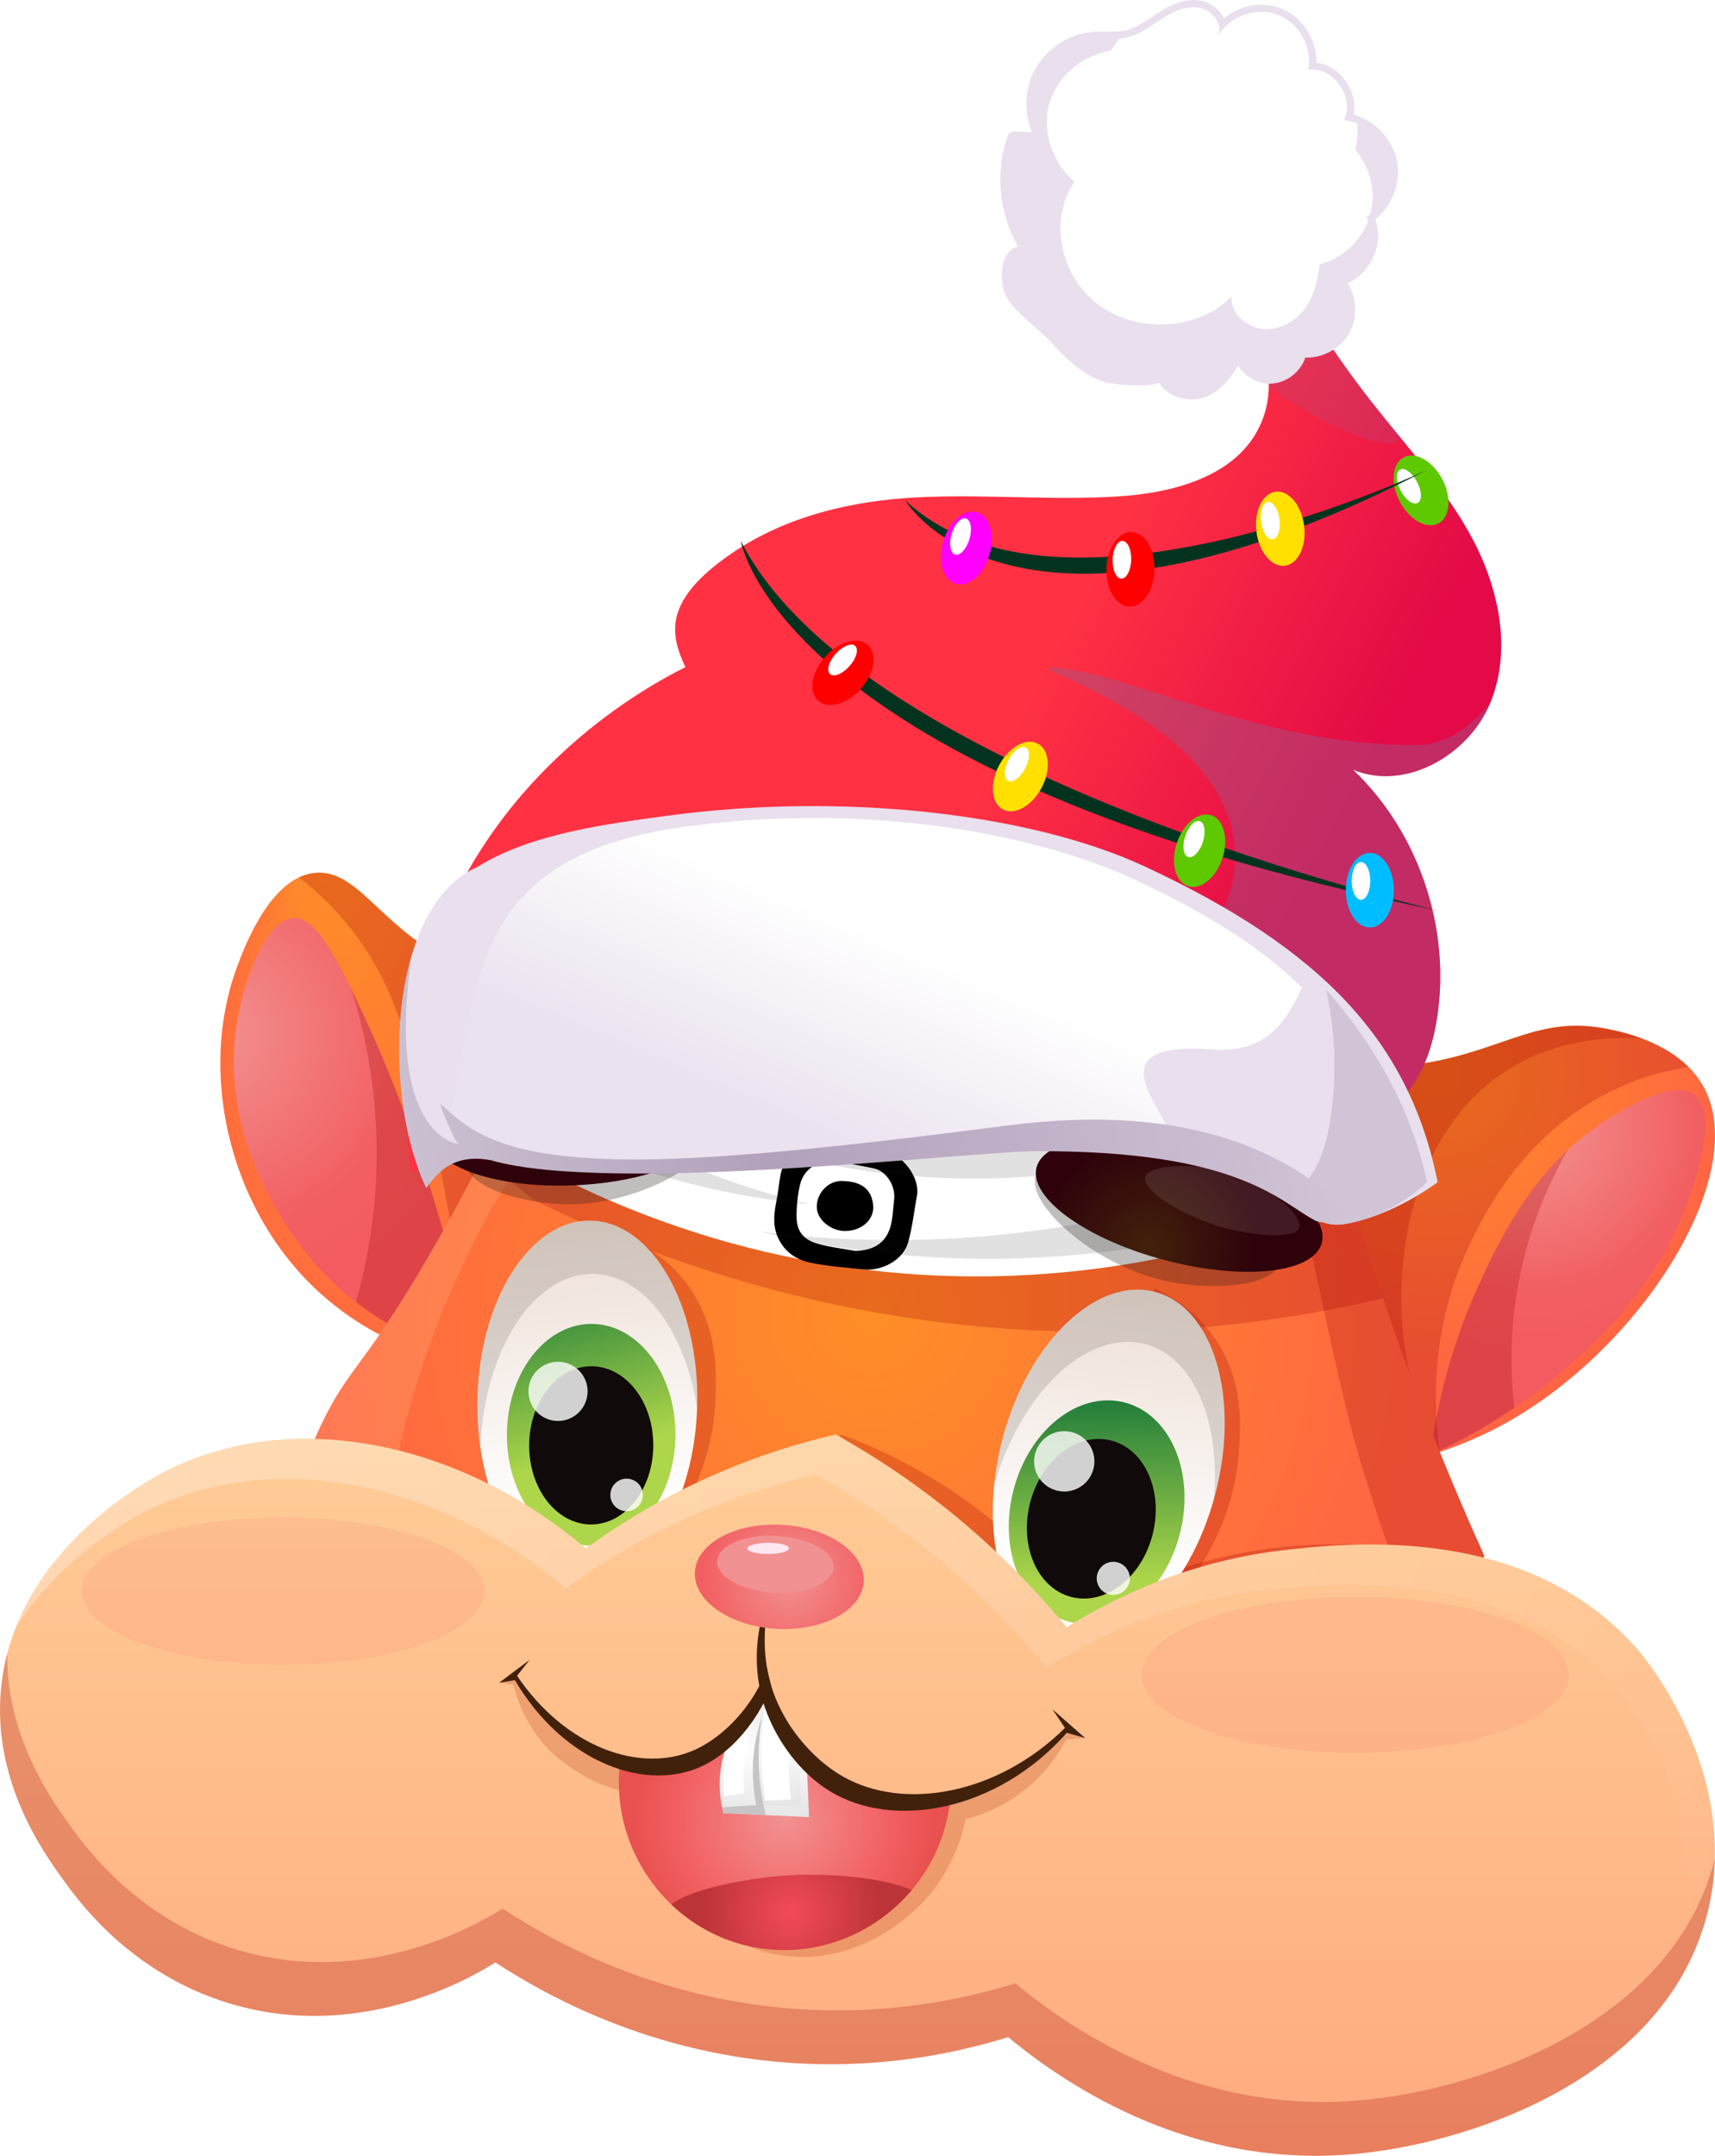 <?xml version="1.0" encoding="UTF-8"?>
<svg xmlns="http://www.w3.org/2000/svg" xmlns:xlink="http://www.w3.org/1999/xlink" viewBox="0 0 296.29 372.22">
  <defs>
    <style>
      .cls-1 {
        fill: #00bdff;
      }

      .cls-2 {
        opacity: .29;
      }

      .cls-2, .cls-3 {
        fill: #261e1e;
      }

      .cls-4 {
        fill: url(#_Безымянный_градиент_123-2);
      }

      .cls-5, .cls-6 {
        fill: #fff;
      }

      .cls-7 {
        fill: #a50000;
        opacity: .25;
      }

      .cls-8 {
        fill: #fcfcfc;
        opacity: .82;
      }

      .cls-9 {
        fill: url(#_Безымянный_градиент_123);
      }

      .cls-10 {
        fill: url(#_Безымянный_градиент_148-2);
      }

      .cls-11 {
        fill: #e9dfed;
      }

      .cls-12 {
        isolation: isolate;
      }

      .cls-13 {
        fill: url(#_Безымянный_градиент_6);
      }

      .cls-6 {
        opacity: .1;
      }

      .cls-14 {
        fill: url(#_Безымянный_градиент_81);
      }

      .cls-15 {
        fill: #ffe000;
      }

      .cls-16 {
        fill: #f29191;
      }

      .cls-17, .cls-18 {
        fill: #925e90;
      }

      .cls-17, .cls-18, .cls-19 {
        mix-blend-mode: multiply;
      }

      .cls-17, .cls-20 {
        opacity: .21;
      }

      .cls-18 {
        opacity: .4;
      }

      .cls-21 {
        fill: url(#_Безымянный_градиент_23-2);
      }

      .cls-22 {
        fill: #d0c4d6;
      }

      .cls-23 {
        fill: url(#_Безымянный_градиент_81-2);
      }

      .cls-24 {
        fill: #03331f;
      }

      .cls-3, .cls-25 {
        opacity: .13;
      }

      .cls-26 {
        fill: url(#_Безымянный_градиент_23);
      }

      .cls-19 {
        fill: url(#_ЃезымЯнный_градиент_4);
      }

      .cls-27 {
        fill: url(#_Безымянный_градиент_6-2);
      }

      .cls-28 {
        fill: url(#_Безымянный_градиент_75);
      }

      .cls-29 {
        fill: url(#_Безымянный_градиент_135);
      }

      .cls-30 {
        fill: #110a0a;
      }

      .cls-31 {
        fill: url(#_Безымянный_градиент_157);
      }

      .cls-32 {
        fill: url(#_Безымянный_градиент_52);
        opacity: .3;
      }

      .cls-33 {
        fill: url(#_Безымянный_градиент_123-3);
      }

      .cls-34 {
        fill: url(#_ЃезымЯнный_градиент_167);
      }

      .cls-35 {
        fill: url(#_ЃезымЯнный_градиент_229);
        mix-blend-mode: soft-light;
      }

      .cls-36 {
        fill: url(#_зелен-2);
      }

      .cls-37 {
        fill: #c6c4c4;
      }

      .cls-38 {
        fill: url(#_зелен);
      }

      .cls-39 {
        fill: url(#_Безымянный_градиент_81-3);
      }

      .cls-40 {
        fill: #f0f;
      }

      .cls-41 {
        fill: url(#_Безымянный_градиент_21);
      }

      .cls-42 {
        filter: url(#luminosity-noclip);
      }

      .cls-43 {
        mask: url(#mask-1);
      }

      .cls-44 {
        mask: url(#mask);
      }

      .cls-45 {
        fill: url(#_Безымянный_градиент_249);
      }

      .cls-46 {
        fill: url(#_Безымянный_градиент_75-2);
      }

      .cls-47 {
        fill: #ffe6f1;
      }

      .cls-48 {
        fill: #5ec900;
      }

      .cls-25 {
        fill: #160c00;
      }

      .cls-49 {
        fill: url(#_Безымянный_градиент_148);
      }

      .cls-50 {
        fill: url(#_ЃезымЯнный_градиент_179);
      }

      .cls-51 {
        fill: #ffcd97;
        opacity: .2;
      }

      .cls-52 {
        fill: url(#_ЃезымЯнный_градиент_136);
      }

      .cls-20 {
        fill: #a82700;
      }

      .cls-53 {
        fill: red;
      }

      .cls-54 {
        fill: #f25f62;
        opacity: .11;
      }
    </style>
    <radialGradient id="_Безымянный_градиент_123" data-name="Безымянный градиент 123" cx="72.36" cy="192.02" fx="54.86" fy="158.32" r="37.98" gradientTransform="translate(0 -85.89) scale(1 1.45)" gradientUnits="userSpaceOnUse">
      <stop offset="0" stop-color="#ff8e27"/>
      <stop offset="1" stop-color="#ff6543"/>
    </radialGradient>
    <radialGradient id="_Безымянный_градиент_123-2" data-name="Безымянный градиент 123" cx="248.33" cy="185.31" fx="248.33" fy="185.31" r="51.24" gradientTransform="matrix(1,0,0,1,0,0)" xlink:href="#_Безымянный_градиент_123"/>
    <radialGradient id="_Безымянный_градиент_148" data-name="Безымянный градиент 148" cx="264.87" cy="194.99" fx="264.87" fy="194.99" r="39.11" gradientUnits="userSpaceOnUse">
      <stop offset="0" stop-color="#f29191"/>
      <stop offset=".72" stop-color="#f25f62"/>
      <stop offset="1" stop-color="#f25b5f"/>
    </radialGradient>
    <radialGradient id="_Безымянный_градиент_148-2" data-name="Безымянный градиент 148" cx="35.94" cy="178.51" fx="35.94" fy="178.51" r="48.14" xlink:href="#_Безымянный_градиент_148"/>
    <radialGradient id="_Безымянный_градиент_123-3" data-name="Безымянный градиент 123" cx="150.66" cy="226.58" fx="150.66" fy="226.58" r="96.36" gradientTransform="matrix(1,0,0,1,0,0)" xlink:href="#_Безымянный_градиент_123"/>
    <linearGradient id="_Безымянный_градиент_6" data-name="Безымянный градиент 6" x1="-7754.8" y1="272.01" x2="-7761.76" y2="218.14" gradientTransform="translate(-1549.86 -7310.22) rotate(-104.84) scale(1 -1)" gradientUnits="userSpaceOnUse">
      <stop offset="0" stop-color="#fff"/>
      <stop offset="1" stop-color="#ebdbd1"/>
    </linearGradient>
    <linearGradient id="_зелен" data-name="зелен" x1="-7685.04" y1="-651.46" x2="-7674.64" y2="-688.64" gradientTransform="translate(-488.8 -7528.61) rotate(-90) scale(1.01 -1.01)" gradientUnits="userSpaceOnUse">
      <stop offset="0" stop-color="#add64a"/>
      <stop offset="1" stop-color="#006837"/>
    </linearGradient>
    <linearGradient id="_Безымянный_градиент_6-2" data-name="Безымянный градиент 6" x1="-7308.15" y1="2272.56" x2="-7315.11" y2="2218.69" gradientTransform="translate(408.3 -7401.91) rotate(-104.84) scale(1 -1)" xlink:href="#_Безымянный_градиент_6"/>
    <linearGradient id="_зелен-2" data-name="зелен" x1="-7738.31" y1="1366.12" x2="-7728.12" y2="1329.69" gradientTransform="translate(1470.57 -7596.02) rotate(-90) scale(1.01 -1.01)" xlink:href="#_зелен"/>
    <linearGradient id="_Безымянный_градиент_249" data-name="Безымянный градиент 249" x1="148.14" y1="372.22" x2="148.14" y2="247.72" gradientUnits="userSpaceOnUse">
      <stop offset="0" stop-color="#ffaa7e"/>
      <stop offset="1" stop-color="#ffcd97"/>
    </linearGradient>
    <linearGradient id="_Безымянный_градиент_52" data-name="Безымянный градиент 52" x1="24.21" y1="225.68" x2="296.11" y2="351.64" gradientUnits="userSpaceOnUse">
      <stop offset="0" stop-color="#fff"/>
      <stop offset="1" stop-color="#fff" stop-opacity="0"/>
    </linearGradient>
    <radialGradient id="_Безымянный_градиент_157" data-name="Безымянный градиент 157" cx="135.53" cy="314.13" fx="135.53" fy="314.13" r="25.77" gradientUnits="userSpaceOnUse">
      <stop offset="0" stop-color="#f29191"/>
      <stop offset=".72" stop-color="#f25f62"/>
      <stop offset="1" stop-color="#e8514f"/>
    </radialGradient>
    <radialGradient id="_Безымянный_градиент_81" data-name="Безымянный градиент 81" cx="136.24" cy="199.37" fx="136.24" fy="199.37" r="9.81" gradientTransform="translate(247.96 538.94) rotate(-175.84) scale(1 1.14)" gradientUnits="userSpaceOnUse">
      <stop offset="0" stop-color="#fff"/>
      <stop offset="1" stop-color="#e6e6e6"/>
    </radialGradient>
    <radialGradient id="_Безымянный_градиент_81-2" data-name="Безымянный градиент 81" cx="143.29" cy="198.57" fx="143.29" fy="198.57" r="10.77" gradientTransform="translate(262.14 537.93) rotate(-175.84) scale(1 1.14)" xlink:href="#_Безымянный_градиент_81"/>
    <radialGradient id="_Безымянный_градиент_81-3" data-name="Безымянный градиент 81" cx="134.75" cy="302.17" fx="134.75" fy="302.17" r="9.53" gradientTransform="translate(252.83 651.28) rotate(-177.24) scale(1 1.14)" xlink:href="#_Безымянный_градиент_81"/>
    <radialGradient id="_Безымянный_градиент_75" data-name="Безымянный градиент 75" cx="159.11" cy="294.98" fx="159.11" fy="294.98" r="23.64" gradientUnits="userSpaceOnUse">
      <stop offset="0" stop-color="#42210b"/>
      <stop offset="1" stop-color="#42210b"/>
    </radialGradient>
    <radialGradient id="_Безымянный_градиент_75-2" data-name="Безымянный градиент 75" cx="109.73" cy="296.56" fx="109.73" fy="296.56" r="18.06" xlink:href="#_Безымянный_градиент_75"/>
    <radialGradient id="_Безымянный_градиент_135" data-name="Безымянный градиент 135" cx="136.74" cy="330.2" fx="136.74" fy="330.2" r="15.4" gradientUnits="userSpaceOnUse">
      <stop offset=".01" stop-color="#f24a58"/>
      <stop offset="1" stop-color="#bd3438"/>
    </radialGradient>
    <radialGradient id="_Безымянный_градиент_23" data-name="Безымянный градиент 23" cx="227.34" cy="-2705.14" fx="227.34" fy="-2705.14" r="22.37" gradientTransform="translate(-1965.13 -680.2) rotate(107.47) scale(.86)" gradientUnits="userSpaceOnUse">
      <stop offset="0" stop-color="#42210b"/>
      <stop offset="1" stop-color="#2e010b"/>
    </radialGradient>
    <radialGradient id="_Безымянный_градиент_23-2" data-name="Безымянный градиент 23" cx="-488.33" cy="3130.3" fx="-488.33" fy="3130.3" r="21.12" gradientTransform="translate(-906.69 -2353.83) rotate(-30.39) scale(.86)" xlink:href="#_Безымянный_градиент_23"/>
    <radialGradient id="_Безымянный_градиент_21" data-name="Безымянный градиент 21" cx="720.23" cy="54.95" fx="720.23" fy="54.95" r="17.03" gradientTransform="translate(182.87 -359.81) rotate(90) scale(.88)" gradientUnits="userSpaceOnUse">
      <stop offset="0" stop-color="#f29191"/>
      <stop offset="1" stop-color="#f25f62"/>
    </radialGradient>
    <linearGradient id="_ЃезымЯнный_градиент_167" data-name="ЃезымЯнный градиент 167" x1="-308.18" y1="-416.61" x2="-213.36" y2="-400.12" gradientTransform="translate(295.84 610.04) rotate(18.48)" gradientUnits="userSpaceOnUse">
      <stop offset=".4" stop-color="#ff3143"/>
      <stop offset="1" stop-color="#e30a47"/>
    </linearGradient>
    <filter id="luminosity-noclip" x="91.78" y="115.43" width="118.44" height="61.96" color-interpolation-filters="sRGB" filterUnits="userSpaceOnUse">
      <feFlood flood-color="#fff" result="bg"/>
      <feBlend in="SourceGraphic" in2="bg"/>
    </filter>
    <filter id="luminosity-noclip-2" x="91.78" y="-8338.18" width="118.44" height="32766" color-interpolation-filters="sRGB" filterUnits="userSpaceOnUse">
      <feFlood flood-color="#fff" result="bg"/>
      <feBlend in="SourceGraphic" in2="bg"/>
    </filter>
    <mask id="mask-1" x="91.78" y="-8338.18" width="118.44" height="32766" maskUnits="userSpaceOnUse"/>
    <linearGradient id="_ЃезымЯнный_градиент_4" data-name="ЃезымЯнный градиент 4" x1="-332.58" y1="-385.32" x2="-224.58" y2="-385.32" gradientTransform="translate(295.84 610.04) rotate(18.48)" gradientUnits="userSpaceOnUse">
      <stop offset="0" stop-color="#fff"/>
      <stop offset=".12" stop-color="#f9f9f9"/>
      <stop offset=".27" stop-color="#e9e9e9"/>
      <stop offset=".45" stop-color="#cecece"/>
      <stop offset=".64" stop-color="#a9a9a9"/>
      <stop offset=".83" stop-color="#797979"/>
      <stop offset="1" stop-color="#4d4d4d"/>
    </linearGradient>
    <mask id="mask" x="91.78" y="115.43" width="118.44" height="61.96" maskUnits="userSpaceOnUse">
      <g class="cls-42">
        <g class="cls-43">
          <path class="cls-19" d="m136.91,115.46c36.27-1.22,74.11,38.15,73.3,42.1-.95,4.64-13.17,19.33-17.61,19.54-34.76,1.66-66.06-4.25-100.82-2.59,0,0,10.34-57.87,45.13-59.05Z"/>
        </g>
      </g>
    </mask>
    <linearGradient id="_ЃезымЯнный_градиент_229" data-name="ЃезымЯнный градиент 229" x1="-332.58" y1="-385.32" x2="-224.58" y2="-385.32" gradientTransform="translate(295.84 610.04) rotate(18.48)" gradientUnits="userSpaceOnUse">
      <stop offset="0" stop-color="#ffdeaa"/>
      <stop offset="1" stop-color="#ffdeaa"/>
    </linearGradient>
    <linearGradient id="_ЃезымЯнный_градиент_179" data-name="ЃезымЯнный градиент 179" x1="-3775.29" y1="574.99" x2="-3748.71" y2="612.9" gradientTransform="translate(-3655.69 389.16) rotate(167.95) scale(1 -1)" gradientUnits="userSpaceOnUse">
      <stop offset="0" stop-color="#fff"/>
      <stop offset=".78" stop-color="#ebe2ef"/>
    </linearGradient>
    <linearGradient id="_ЃезымЯнный_градиент_136" data-name="ЃезымЯнный градиент 136" x1="-3841.27" y1="598.08" x2="-3684.43" y2="598.08" gradientTransform="translate(-3655.69 389.16) rotate(167.95) scale(1 -1)" gradientUnits="userSpaceOnUse">
      <stop offset="0" stop-color="#d0c4d6"/>
      <stop offset=".62" stop-color="#b2a1bb"/>
      <stop offset="1" stop-color="#cbc0d1"/>
    </linearGradient>
  </defs>
  <g class="cls-12">
    <g id="Layer_2" data-name="Layer 2">
      <g id="_новый_год" data-name="новый год">
        <path class="cls-9" d="m106.65,168.51c-9.18,17.23-18.36,34.45-27.54,51.68-2.34,4.39-4.68,8.78-7.02,13.17-4.73-1.76-11.55-5-17.91-11.13-14.92-14.39-19.78-37.41-13.31-55.05,1.11-3.02,4.7-12.81,10.78-15.69.83-.4,1.72-.67,2.65-.77,7.35-.79,11.16,8.88,22.63,14.76,10.49,5.39,21.71,4.6,29.72,3.02Z"/>
        <path class="cls-4" d="m261.18,245.13c-4.36,2.52-8.61,4.31-12.44,5.57-.55.18-1.1.36-1.64.52-4.1,1.25-7.66,1.91-10.27,2.29-3.43-14.33-6.86-28.66-10.29-42.99-2.25-9.4-4.5-18.81-6.75-28.21-.02-.09-.04-.18-.06-.27.03,0,.05.01.07.02,6.54,1.74,14.41,2.86,23.16,1.92,15.7-1.67,21.73-8.62,33.91-6.48,2.05.36,9.83,1.73,14.84,6.71.9.89,1.71,1.9,2.38,3.04,8.7,14.73-9.68,44.44-32.91,57.87Z"/>
        <path class="cls-49" d="m292.52,204.81c-5.3,17.33-17.95,28.1-23.59,32.79-2.97,2.47-6.93,5.45-11.91,8.44-2.94,1.76-6.24,3.53-9.92,5.2,1.79-13.49,5.73-23.73,8.76-30.21,2.94-6.28,7.19-15.14,14.96-22.42,2.28-2.13,4.85-4.13,7.79-5.89,2.8-1.68,10.7-6.42,14.28-3.63,3.59,2.8.87,11.68-.37,15.73Z"/>
        <path class="cls-7" d="m270.82,198.61c-3.31,5.76-7.65,15.09-9.15,27.25-.82,6.67-.59,12.54-.04,17.22-2.76,1.87-5.85,3.77-9.3,5.58-1.79.94-3.54,1.8-5.23,2.56,1.79-13.49,5.73-23.73,8.76-30.21,2.94-6.28,7.19-15.14,14.96-22.42Z"/>
        <path class="cls-7" d="m106.65,168.51c-6.93,13.01-13.87,26.02-20.8,39.03-2.25,4.22-4.5,8.43-6.74,12.65-.19-1.58-.4-3.12-.61-4.62-.02-.09-.03-.19-.04-.28-1.22-8.47-2.8-15.64-4.23-21.28-4.02-15.75-6.97-26.78-16.29-36.78-2.12-2.28-4.27-4.17-6.28-5.73.83-.4,1.72-.67,2.65-.77,7.21-.77,11.02,8.53,22.01,14.43.2.11.41.22.62.33,10.49,5.39,21.71,4.6,29.72,3.02Z"/>
        <path class="cls-7" d="m291.71,184.23c-3.16.49-6.68,1.35-10.36,2.84-17.18,6.94-24.62,22.05-27.1,27.1-7.07,14.35-6.7,28.21-5.51,36.55.37,2.6.82,4.67,1.15,6.04-.93-1.84-1.86-3.68-2.79-5.52-2.37-4.7-4.74-9.39-7.12-14.09-1.91-3.79-3.83-7.59-5.75-11.38-2.56-5.08-5.13-10.15-7.69-15.22-2.43-4.81-4.87-9.63-7.3-14.44.12-2.99.24-5.98.36-8.97.06-1.6.12-3.2.19-4.8,0-.08,0-.17,0-.25,6.54,1.74,14.41,2.86,23.16,1.92,15.7-1.67,21.73-8.62,33.91-6.48,1.08.19,3.73.65,6.73,1.78,2.72,1.01,5.73,2.56,8.12,4.93Z"/>
        <path class="cls-7" d="m283.59,179.3c-11.91-.67-19.44,3.17-22.73,5.19-17.77,10.91-21.24,35.95-17.3,52.87,1.36,5.86,3.54,10.42,5.18,13.36-4.81-7.12-9.81-15.43-14.51-24.95-7-14.16-11.57-27.38-14.63-38.64.06-1.6.12-3.2.19-4.8,0-.08,0-.17,0-.25,6.54,1.74,14.41,2.86,23.16,1.92,15.7-1.67,21.73-8.62,33.91-6.48,1.08.19,3.73.65,6.73,1.78Z"/>
        <path class="cls-7" d="m106.65,168.51c-6.93,13.01-13.87,26.02-20.8,39.03-2.47,2.89-4.93,5.56-7.35,8.02-.12.12-.25.25-.37.37.09-.18.2-.4.32-.65,2.32-4.8,9.91-22.41,2.46-41.33-1.32-3.35-2.93-6.27-4.61-8.8.2.11.41.22.62.33,10.49,5.39,21.71,4.6,29.72,3.02Z"/>
        <path class="cls-10" d="m76.97,214c-2.58,5.27-5.16,10.54-7.74,15.8-2.1-1.11-4.81-2.72-7.74-4.98-1.67-1.29-3.42-2.79-5.17-4.53-1.2-1.2-18.9-19.45-15.49-42.91,1.11-7.62,4.87-18.62,9.84-18.87,3.2-.16,6.03,4.14,9.98,12.19.17.34.34.68.5,1.03,4.65,9.61,10.65,23.7,15.81,42.27Z"/>
        <path class="cls-7" d="m76.97,214c-2.58,5.27-5.16,10.54-7.74,15.8-2.1-1.11-4.81-2.72-7.74-4.98,1.95-6.85,3.71-16,3.58-26.79-.13-10.85-2.12-20.12-4.41-27.33.17.34.34.68.5,1.03,4.65,9.61,10.65,23.7,15.81,42.27Z"/>
        <path class="cls-5" d="m255.14,266.75c-3.84-9.1-9.89-23.84-16.7-42.34-12.61-34.28-14.44-45.16-24.92-57.59-6.8-8.06-19.35-19.28-43.07-26.13,6.94,5.97,13.87,11.94,20.81,17.91-8.95-4.52-17.91-9.03-26.86-13.55,9.39,10.14,13.58,15.78,12.58,16.94-1.06,1.22-7.91-2.57-20.57-11.37v8.71c-3.21-3.83-9.74-10.49-20.08-14.28-19.37-7.08-37.62,1.25-37.5,2.18.1.77,13.09-3.28,20.81,3.63,4.04,3.61,5.2,8.94,5.57,12.82-4.71.19-11.57,1.1-18.55,4.84-14.26,7.63-16.26,20.24-32.14,47.67-12.44,21.48-14.55,19.54-20.2,32.42-8.08,18.42-9.49,35.63-9.44,47.18,57.99,5.57,115.98,11.13,173.97,16.7,12.1-15.24,24.2-30.49,36.29-45.73Z"/>
        <path class="cls-33" d="m256.45,268.71c-3.82,4.09-7.61,8.25-11.36,12.47-8.52,9.57-16.86,19.48-25,29.72-.42.52-.83,1.05-1.25,1.57-57.99-5.56-115.98-11.13-173.97-16.69-.04-10.42,1.1-25.43,7.24-41.78.67-1.79,1.4-3.59,2.2-5.41,5.65-12.88,7.76-10.94,20.2-32.42,3.51-6.05,6.33-11.37,8.76-16.09,1.05-2.03,2.03-3.96,2.96-5.77,2.14-4.19,4-7.81,5.88-10.97,1.38-2.34,2.77-4.43,4.28-6.3,2.79-3.48,5.97-6.23,10.27-8.54,6.98-3.73,13.84-4.65,18.55-4.83-.37-3.89-1.53-9.21-5.57-12.83-7.72-6.91-20.71-2.85-20.81-3.63-.1-.8,13.61-7.17,29.89-4.23,2.49.45,5.05,1.11,7.62,2.06,5.13,1.88,9.31,4.46,12.62,7.05,3.37,2.65,5.84,5.3,7.46,7.23v-8.71c.48.33.95.66,1.41.98,9.18,6.33,15.09,9.83,17.72,10.5.74.19,1.22.15,1.44-.1.54-.62-.44-2.56-2.94-5.82-2.12-2.76-5.33-6.47-9.64-11.12.21.11.43.22.64.32,8.74,4.41,17.48,8.82,26.22,13.23-6.79-5.84-13.57-11.67-20.35-17.51-.15-.13-.31-.26-.46-.39,11.74,3.39,20.75,7.85,27.67,12.47,2.03,1.35,8.74,6.16,15.4,13.66,9.79,11.04,14.08,22.01,18.69,36.32,2.01,6.27,4.1,13.19,6.72,21.03.03.07.05.15.08.23,3.52,10.52,9.1,25.87,17.45,44.31Z"/>
        <path class="cls-7" d="m256.45,268.71c-3.82,4.09-7.61,8.25-11.36,12.47-2.62-6.6-6.19-16.22-9.79-27.98-5.46-17.84-10.37-48.73-15.24-62.91-4.83-14.06-16.78-32.55-49.17-49.48h0l-.43-.13c11.74,3.39,20.75,7.85,27.67,12.47,2.03,1.35,8.74,6.16,15.4,13.66,14.12,15.92,16.81,31.7,25.49,57.58,3.52,10.52,9.1,25.87,17.45,44.31Z"/>
        <path class="cls-7" d="m145.38,247.72c6.39,2.34,15.22,6.39,24.34,13.46,7.82,6.06,13.36,12.42,17.1,17.42,5.91-3.49,15.55-8.23,28.31-10.57,12.69-2.32,23.34-1.32,30.08-.16-13.03,1.37-28.36,4.36-44.76,10.48-4.96,1.85-9.61,3.84-13.95,5.89-6.08-8.44-15.99-19.59-31.05-28.15-4.37-2.48-8.61-4.43-12.58-5.97.84-.81,1.68-1.61,2.51-2.42Z"/>
        <path class="cls-7" d="m199.38,222.46c2.63,1.2,7.03,3.68,10.4,8.47,5.22,7.4,4.59,15.5,4.23,20.08-1.43,18.38-15.37,30.59-19.36,33.87,1.59-18.55,3.19-37.1,4.78-55.65-.02-2.25-.04-4.51-.06-6.76Z"/>
        <path class="cls-7" d="m107.58,213.36c2.69,1.07,7.21,3.33,10.82,7.94,5.58,7.13,5.36,15.25,5.24,19.85-.5,18.43-13.82,31.33-17.64,34.79.66-18.61,1.32-37.21,1.98-55.82-.13-2.25-.26-4.5-.4-6.75Z"/>
        <path class="cls-7" d="m238.93,224.18c-15.24,3.58-34.97,6.5-57.92,5.63-39.95-1.5-70.82-13.76-88.71-22.58-3.01-2.38-6.02-4.76-9.02-7.13,1.05-2.03,2.03-3.96,2.96-5.77,8.3,4.26,19.31,9.2,32.68,13.39,13.47,4.22,32.73,10.07,57.27,9.19,23.08-.82,42.2-7.27,56.03-13.76,2.01,6.27,4.1,13.19,6.72,21.03Z"/>
        <path class="cls-51" d="m136.98,166.01c-3.29.43-7.97,1.32-13.23,3.39-3.67,1.44-14.13,6-26.13,20.4-1.08,1.29-1.8,2.26-2.6,3.31-4.1,5.43-15.46,21.35-23.05,45.89-1.44,4.66-3.26,11.29-4.71,19.48-3.06-1.01-6.22-1.98-9.5-2.92-1.91-.55-3.79-1.06-5.65-1.55.67-1.79,1.4-3.59,2.2-5.41,5.65-12.88,7.76-10.94,20.2-32.42,3.51-6.05,6.33-11.37,8.76-16.09,1.05-2.03,2.03-3.96,2.96-5.77,6.65-13.04,10.67-20.59,20.42-25.81,6.98-3.73,13.84-4.65,18.55-4.83-.37-3.89-1.53-9.21-5.57-12.83-7.72-6.91-20.71-2.85-20.81-3.63-.1-.8,13.61-7.17,29.89-4.23,2.49.45,5.05,1.11,7.62,2.06,5.13,1.88,9.31,4.46,12.62,7.05-5.94-3.54-14.59-7.25-25.21-7.45-4.24-.08-8.04.42-11.29,1.13,2.6.09,7.7.63,12.9,3.87,8.68,5.42,11.1,14.29,11.61,16.37Z"/>
        <path class="cls-51" d="m157.82,151.59c-.47,2.58-.94,5.16-1.41,7.73v-8.71c.48.33.95.66,1.41.98Z"/>
        <path class="cls-51" d="m180.97,162.22c-.34.5-1.85.93-3.19.77-.91-.11-1.61-.48-2.25-.9.74.19,1.22.15,1.44-.1.54-.62-.44-2.56-2.94-5.82-2.12-2.76-5.33-6.47-9.64-11.12.21.11.43.22.64.32,14.05,12.04,16.63,15.83,15.94,16.86Z"/>
        <path class="cls-51" d="m174.93,198.15c-8.05,2.41-23.06,5.73-41.5,2.78-19.62-3.14-33.7-11.87-41.32-17.58,1.38-2.34,2.77-4.43,4.28-6.3,5.25,3.13,11.14,6.21,17.69,9.01,23.58,10.07,45.47,12.16,60.85,12.1Z"/>
        <g>
          <path class="cls-5" d="m234.57,206.42c-13.63,6.04-44.5,17.51-84.2,12.9-8.58-1-16.56-2.63-23.87-4.63-21.28-5.84-37.02-14.87-46.14-20.85,1.2-2.81,2.86-6.08,5.16-9.51,2.01-3,4.04-5.34,4.52-5.89.27-.31.49-.55.64-.72.29.18.59.37.89.57,10.38,6.6,28.52,16.09,52.83,19.11,39.96,4.96,70.5-10.79,81.14-16.94,2.22,3.6,4.74,8.46,6.62,14.51,1.32,4.26,2.03,8.16,2.42,11.45Z"/>
          <g>
            <path d="m158.47,206.09c-.51,2.82-.81,5.69-1.58,8.43-.87,3.08-4.58,5-7.74,4.66-3.11-.34-6.26-.54-9.31-1.2-2.5-.54-4.53-2.06-5.55-4.57-.85-2.1-.52-4.19-.1-6.31.29-1.47.39-2.98.7-4.45.82-3.88,5.19-5.88,8.46-5.43,2.93.4,5.88.7,8.79,1.19,3.03.51,6.57,4.01,6.33,7.68Zm-10.74,9.9c3.03-.08,5.11-1.21,6-3.85.53-1.57.54-3.32.74-5,.29-2.38-1.32-4.97-3.57-5.42-2.48-.49-5-1.06-7.51-1.12-2.55-.06-4.63,1.51-5.2,4.06-.4,1.77-.58,3.62-.57,5.43.01,2.79,1.49,4.03,3.6,4.64,2.11.61,4.34.85,6.51,1.25Z"/>
            <path d="m145.7,203.92c3.54.1,5.02,1.83,5.16,4.37.13,2.34-2.02,4.22-4.78,4.26-2.47.04-4.92-1.91-4.97-4.1-.06-2.41,2.01-4.74,4.6-4.53Z"/>
          </g>
        </g>
        <path class="cls-3" d="m232.15,205.87c-12.72,4.97-41.53,14.39-78.58,10.61-8.01-.82-15.45-2.16-22.28-3.81,7.78.97,16.52,1.57,26.04,1.42,28.24-.45,50.63-7.26,64.58-12.73l-3.61-6.89c-11.16,4.14-45.28,15.27-84.45,4.38-15.1-4.2-26.82-10.53-35.15-16.11,9.69,5.43,26.62,13.22,49.31,15.71,37.29,4.08,65.79-8.87,75.72-13.92,2.08,2.96,4.42,6.95,6.17,11.93,1.23,3.5,1.9,6.7,2.26,9.41Z"/>
        <path class="cls-3" d="m92.28,186.05c-.64.57-1.44,1.4-2.16,2.55-.94,1.5-1.37,2.91-1.57,3.87,7.83,4.18,18.06,8.68,30.49,11.86,7.66,1.96,14.73,3.05,20.93,3.63-10.05-2.36-22.34-6.45-35.21-13.79-4.62-2.64-8.77-5.38-12.48-8.11Z"/>
        <g>
          <ellipse class="cls-13" cx="191.54" cy="253.25" rx="31.27" ry="18.99" transform="translate(-102.31 373.57) rotate(-75.16)"/>
          <g>
            <ellipse class="cls-38" cx="189.47" cy="261.09" rx="19.53" ry="14.86" transform="translate(-109.86 381.39) rotate(-75.93)"/>
            <ellipse class="cls-30" cx="188.54" cy="262.26" rx="13.94" ry="10.93" transform="translate(-111.69 381.36) rotate(-75.93)"/>
            <circle class="cls-8" cx="192.34" cy="272.53" r="2.86" transform="translate(-140.64 252.7) rotate(-51.38)"/>
            <circle class="cls-8" cx="183.87" cy="252.3" r="5.21" transform="translate(-127.54 230.18) rotate(-49.85)"/>
          </g>
          <path class="cls-25" d="m171.71,256.64c4.59-16.25,16.17-27.2,26.15-24.56,8.44,2.24,13.07,13.5,11.83,26.85.07-.27.15-.54.22-.81,4.42-16.7-.21-32.41-10.35-35.1-10.14-2.68-21.95,8.67-26.37,25.37-.74,2.8-1.23,5.56-1.48,8.25Z"/>
        </g>
        <g>
          <ellipse class="cls-27" cx="101.47" cy="242.03" rx="31.27" ry="18.99" transform="translate(-142.45 338.87) rotate(-88.91)"/>
          <g>
            <ellipse class="cls-36" cx="102.13" cy="247.72" rx="19.14" ry="14.56" transform="translate(-146.17 348.43) rotate(-89.67)"/>
            <ellipse class="cls-30" cx="102.13" cy="249.55" rx="13.66" ry="10.72" transform="translate(-147.99 350.25) rotate(-89.67)"/>
            <circle class="cls-8" cx="108.25" cy="258.13" r="2.81" transform="translate(-171.1 240.55) rotate(-63.65)"/>
            <circle class="cls-8" cx="96.4" cy="240.22" r="5.11" transform="translate(-160.59 209.39) rotate(-61.29)"/>
          </g>
          <path class="cls-25" d="m83,250.03c.59-16.88,9.24-30.27,19.56-30.07,8.73.17,15.9,10.01,17.87,23.27,0-.28.01-.56.02-.84.33-17.27-7.91-31.43-18.4-31.63-10.49-.2-19.26,13.64-19.58,30.91-.05,2.89.13,5.69.53,8.36Z"/>
        </g>
        <g>
          <path class="cls-45" d="m296.12,323.58c-.04.51-.1,1.02-.16,1.53-.03.25-.06.51-.1.77-.05.32-.09.64-.15.96,0,.04-.01.09-.03.13-.05.33-.11.65-.18.98-.07.41-.16.82-.25,1.24-.05.23-.1.46-.16.7-.07.31-.15.61-.23.91-.03.09-.05.18-.08.28-.08.29-.16.59-.25.87-.25.83-.52,1.64-.8,2.43-2,5.57-5.09,10.43-8.89,14.64-.08.09-.15.18-.23.26t0,0c-3.6,3.93-7.83,7.29-12.38,10.12-.18.11-.37.22-.54.33-.9.55-1.82,1.08-2.74,1.59-.03.02-.06.03-.09.05-.03.02-.06.03-.1.06-.25.13-.5.27-.75.4-11.61,6.19-24.61,9.3-34.55,10.13-7.34.62-14.24.09-20.61-1.18-.03,0-.08-.01-.12-.02-6.9-1.39-13.18-3.66-18.74-6.31-4.65-2.21-8.79-4.68-12.38-7.12-.19-.13-.38-.26-.57-.39-.74-.51-1.52-1.06-2.34-1.67-.16-.12-.32-.24-.48-.36-.41-.31-.85-.63-1.28-.97-.27-.21-.53-.42-.81-.64-.15-.12-.3-.24-.45-.35-.15-.12-.31-.25-.46-.37-.49-.39-.62-.5-.86-.7-.08-.06-.14-.12-.18-.15-8.16,2.53-19.58,5-33.25,4.65-26.65-.67-46.25-11.61-55.35-17.55-.18.12-.43.28-.74.46-.11.06-.22.13-.34.21-.09.05-.18.11-.27.16-.15.09-.31.18-.48.28-.76.44-1.69.95-2.8,1.51-.2.1-.41.21-.62.31-.37.18-.77.37-1.17.56-.14.06-.27.13-.41.19-.14.07-.28.13-.42.19-.22.1-.45.2-.68.3-.46.2-.95.4-1.44.61-.24.1-.49.2-.74.3-.25.1-.51.19-.77.29,0,0,0,0-.02,0-.26.09-.52.19-.78.29-.27.1-.54.19-.82.29-.37.13-.76.26-1.14.39-.47.15-.95.3-1.44.45-.59.18-1.2.35-1.82.52-.24.06-.47.12-.71.18-.1.03-.21.06-.31.08-.18.04-.36.09-.53.13-.43.1-.87.2-1.32.3,0,0-.02,0-.03,0-1.54.33-3.14.6-4.8.81-.24.03-.48.06-.72.09-.24.03-.48.05-.72.08-.48.05-.97.09-1.46.12-.25.02-.49.03-.75.05-.49.03-.98.05-1.48.06-1.34.04-2.71.03-4.1-.04-.07,0-.13,0-.2-.01-.25-.01-.5-.03-.75-.04-1.47-.1-2.96-.27-4.47-.51-.17-.03-.35-.06-.52-.09-.56-.09-1.13-.2-1.69-.31-.31-.06-.61-.13-.92-.2-.02,0-.04,0-.06-.01-.2-.05-.4-.09-.61-.15-.37-.09-.75-.18-1.13-.28-.11-.03-.22-.05-.33-.09-.6-.16-1.2-.33-1.8-.52-.55-.17-1.09-.35-1.62-.54-1.55-.54-3.04-1.14-4.45-1.78-10.19-4.67-16.71-11.72-20.12-16.04-.13-.16-.26-.33-.38-.48t0,0c-.19-.25-.38-.49-.55-.71-.06-.08-.12-.15-.17-.23-.3-.4-.56-.75-.78-1.06-3.6-4.95-12.68-17.45-10.99-33.69.02-.17.04-.33.06-.5H.27c0-.06.01-.1.02-.15.03-.28.07-.56.11-.84,0-.08.02-.15.03-.22.04-.29.09-.58.14-.87,0-.06.02-.13.03-.19.04-.25.09-.48.13-.72.04-.21.08-.41.13-.62.03-.12.05-.25.08-.36.03-.16.07-.33.12-.49.05-.24.11-.47.17-.7.02-.07.03-.15.06-.23.07-.26.14-.52.22-.77.02-.08.04-.16.06-.24.08-.25.15-.5.23-.75.03-.08.05-.17.08-.25.08-.24.15-.48.24-.71.02-.08.05-.15.08-.22.08-.24.17-.49.26-.73.03-.09.07-.19.11-.28.08-.21.16-.41.24-.62.05-.12.1-.24.15-.35.03-.07.06-.15.09-.22.02-.03.03-.07.04-.1.04-.1.09-.21.13-.31.02-.05.04-.1.07-.15.15-.32.29-.65.44-.96.09-.2.18-.4.28-.6.03-.05.05-.1.08-.15.11-.22.22-.44.33-.66.01-.03.03-.05.04-.08.11-.22.23-.44.35-.67.13-.24.26-.47.39-.71.04-.07.09-.15.13-.22.06-.11.13-.22.19-.33.18-.32.37-.63.57-.95.1-.17.21-.34.31-.51.16-.25.32-.49.48-.73.16-.25.33-.49.5-.73.03-.05.06-.09.09-.14.11-.15.22-.31.33-.46.04-.05.08-.1.11-.15.03-.05.06-.09.1-.14.18-.24.35-.48.53-.72.23-.3.46-.6.7-.89.15-.19.29-.37.44-.55.01-.01.02-.03.04-.04.09-.11.18-.23.28-.34.09-.11.18-.22.28-.34.21-.25.43-.5.64-.75.18-.22.37-.43.56-.63.59-.65,1.18-1.27,1.77-1.87.14-.15.28-.29.43-.43.18-.17.35-.34.53-.52.39-.37.77-.74,1.16-1.09.23-.21.46-.41.68-.61.09-.08.17-.15.26-.23.31-.28.62-.54.93-.8.37-.31.74-.61,1.1-.9.23-.19.46-.37.68-.54.21-.17.42-.33.63-.49.65-.49,1.27-.95,1.88-1.38.27-.19.53-.38.79-.55.03-.02.06-.04.09-.06.88-.6,1.69-1.13,2.43-1.58.14-.09.28-.17.41-.25.19-.12.38-.23.56-.34.2-.12.38-.22.56-.33.51-.3.94-.54,1.29-.73.14-.07.26-.14.37-.2.17-.09.31-.16.41-.22,21.63-11.01,50.35-5.7,72.78,13.24,5.11-3.71,11.61-7.82,19.53-11.52,8.84-4.13,16.98-6.61,23.62-8.15,7.62,4.25,16.65,10.2,25.79,18.49,5.6,5.08,10.27,10.13,14.12,14.81,7.29-4.56,20.48-11.47,38.11-13.39,10.83-1.18,41.42-4.53,60.47,17.15.03.03.07.09.13.15.01.01.03.03.04.04,0,0,.01.02.02.03.16.18.38.46.67.81.09.12.2.26.32.41.06.07.12.15.17.23.11.14.22.29.34.45.06.08.12.16.18.24.12.17.25.34.38.52.44.6.92,1.29,1.42,2.06.07.11.15.22.22.34.06.09.12.18.18.27.29.45.59.92.89,1.42.08.13.16.27.25.41.11.18.22.38.34.58.09.15.17.3.26.45.11.2.23.4.34.6.12.21.23.41.34.62.23.42.46.85.68,1.29.12.22.23.45.34.68.44.88.88,1.81,1.3,2.77.29.66.58,1.34.85,2.03.12.3.24.61.36.92.06.14.11.28.16.43.07.18.14.37.21.56.11.31.22.63.34.95,0,.02,0,.03.02.06.11.32.21.65.31.98.08.25.16.51.24.77,0,0,0,.02,0,.03.06.18.11.36.16.54.01.04.03.08.03.12.07.23.13.46.19.68.07.27.14.54.21.81.09.33.17.65.25.99.03.11.05.22.07.34.03.14.06.28.09.43.22,1.01.42,2.05.58,3.1.03.19.06.38.08.57,0,.07.02.14.03.21,0,.01,0,.03,0,.04.01.09.02.18.03.26.03.18.05.36.06.54.01.1.03.21.04.31.02.15.03.29.05.43h0c.27,2.68.32,5.47.07,8.33Z"/>
          <path class="cls-32" d="m296.05,315.25c-.19,1.83-.5,3.69-.96,5.58-.86,3.57-2.13,6.88-3.75,9.94.12-1.42.26-3.05.26-3.05-.03-8.09-1.46-23.43-12.23-36.05-18.6-21.79-50.38-18.25-60.47-17.16-17.64,1.92-30.83,8.83-38.11,13.4-3.85-4.68-8.51-9.73-14.12-14.81-9.15-8.28-18.17-14.24-25.79-18.48-6.64,1.53-14.78,4.01-23.62,8.14-7.92,3.7-14.42,7.81-19.53,11.52-22.43-18.94-51.15-24.25-72.78-13.24-1.93.99-14.46,7.6-22.23,20.03,6.67-16.88,23.46-25.76,25.72-26.92,21.63-11.01,50.35-5.69,72.78,13.24,5.11-3.71,11.61-7.81,19.53-11.52,8.84-4.13,16.98-6.61,23.62-8.14,7.62,4.25,16.64,10.2,25.79,18.48,5.6,5.08,10.27,10.13,14.12,14.81,7.29-4.56,20.47-11.47,38.11-13.4,10.82-1.18,41.42-4.53,60.47,17.16.75.86,11.47,13.45,13.19,30.47Z"/>
          <path class="cls-7" d="m296.27,320.9c-.02.88-.07,1.78-.15,2.68-.04.51-.1,1.02-.16,1.53-.03.25-.06.51-.1.77-.05.32-.09.64-.15.96,0,.04-.01.09-.03.13-.05.33-.11.65-.18.98-.07.41-.16.82-.25,1.24-.05.23-.1.46-.16.7-.07.31-.15.61-.23.91-.03.09-.05.18-.08.28-.08.29-.16.59-.25.87-.25.83-.52,1.64-.8,2.43-2,5.57-5.09,10.43-8.89,14.64-.08.09-.15.18-.23.26t0,0c-3.6,3.93-7.83,7.29-12.38,10.12-.18.11-.37.22-.54.33-.9.55-1.82,1.08-2.74,1.59-.03.02-.06.03-.09.05-.03.02-.06.03-.1.06-.25.13-.5.27-.75.4-11.61,6.19-24.61,9.3-34.55,10.13-7.34.62-14.24.09-20.61-1.18-.03,0-.08-.01-.12-.02-6.9-1.39-13.18-3.66-18.74-6.31-4.65-2.21-8.79-4.68-12.38-7.12-.19-.13-.38-.26-.57-.39-.74-.51-1.52-1.06-2.34-1.67-.16-.12-.32-.24-.48-.36-.41-.31-.85-.63-1.28-.97-.27-.21-.53-.42-.81-.64-.15-.12-.3-.24-.45-.35-.15-.12-.31-.25-.46-.37-.49-.38-.62-.49-.86-.7-.08-.06-.14-.12-.18-.15-8.16,2.53-19.58,5-33.26,4.65-26.64-.67-46.25-11.61-55.34-17.55-.18.12-.43.28-.74.46-.11.06-.22.13-.34.21-.09.05-.18.11-.27.16-.15.09-.31.18-.48.28-.76.44-1.69.95-2.8,1.51-.2.1-.41.21-.62.31-.37.18-.77.37-1.17.56-.14.06-.27.13-.41.19-.14.07-.28.13-.42.19-.22.1-.45.2-.68.3-.46.2-.95.4-1.44.61-.24.1-.49.2-.74.3s-.51.19-.77.29c0,0,0,0-.02,0-.26.09-.52.19-.78.29-.27.1-.54.19-.82.29-.37.13-.76.26-1.14.39-.47.15-.95.3-1.44.45-.59.18-1.2.35-1.82.52-.24.06-.47.12-.71.18-.1.03-.21.06-.31.08-.18.04-.36.09-.53.13-.43.1-.87.2-1.32.3,0,0-.02,0-.03,0-1.54.33-3.14.6-4.8.81-.24.03-.48.06-.72.09-.24.03-.48.05-.72.08-.48.05-.97.09-1.46.12-.25.02-.49.03-.75.05-.49.03-.98.05-1.48.06-1.34.04-2.71.03-4.1-.04-.07,0-.13,0-.2-.01-.25-.01-.5-.03-.75-.04-1.47-.1-2.96-.27-4.47-.51-.17-.03-.35-.06-.52-.09-.56-.09-1.13-.2-1.69-.31-.31-.06-.61-.13-.92-.2-.02,0-.04,0-.06-.01-.2-.05-.4-.09-.61-.15-.37-.09-.75-.18-1.13-.28-.11-.03-.22-.05-.33-.09-.6-.16-1.2-.33-1.8-.52-.55-.17-1.09-.35-1.62-.54-1.55-.54-3.04-1.14-4.45-1.78-10.19-4.67-16.71-11.72-20.12-16.04-.13-.16-.26-.33-.38-.48t0,0c-.19-.25-.38-.49-.55-.71-.06-.08-.12-.15-.17-.23-.3-.4-.56-.75-.78-1.06-3.6-4.95-12.68-17.45-10.99-33.69.02-.17.04-.33.06-.5H.27c0-.06.01-.1.02-.15.03-.28.07-.56.11-.84,0-.08.02-.15.03-.22.04-.29.09-.58.14-.87,0-.06.02-.13.03-.19.04-.25.09-.48.13-.72.04-.21.08-.41.13-.62.03-.12.05-.25.08-.36.03-.16.07-.33.12-.49.05-.24.11-.47.17-.7,0-.03.01-.06.02-.09-.18,14.51,7.85,25.57,11.19,30.15.22.31.49.66.78,1.06.05.08.11.15.17.23.17.22.36.46.55.71t0,0c.12.15.25.32.38.48,3.42,4.32,9.94,11.37,20.12,16.04,1.41.65,2.89,1.24,4.45,1.78.53.19,1.07.37,1.62.54.6.19,1.2.36,1.8.52.11.03.22.06.33.09.38.1.76.2,1.13.28.21.05.41.1.61.15.03,0,.05,0,.06.01.31.07.61.14.92.2.57.12,1.13.22,1.69.31.18.03.35.06.52.09,1.51.24,3.01.41,4.47.51.25.02.5.03.75.04.07,0,.13,0,.2.01,1.39.07,2.76.08,4.1.04.49-.02.99-.03,1.48-.06.25-.01.5-.03.75-.05.49-.03.98-.08,1.46-.12.24-.03.48-.05.72-.08.24-.03.48-.06.72-.09,1.66-.21,3.26-.48,4.8-.81,0,0,.02,0,.03,0,.44-.09.88-.19,1.32-.3.18-.04.36-.09.53-.13.1-.03.21-.05.31-.08.24-.06.48-.12.71-.18.62-.16,1.23-.34,1.82-.52.49-.15.97-.3,1.44-.45.38-.12.77-.25,1.14-.39.28-.09.55-.19.82-.29.26-.09.52-.19.78-.29,0,0,.01,0,.02,0,.26-.1.51-.19.77-.29.25-.1.5-.2.74-.3.49-.2.97-.4,1.44-.61.23-.1.45-.2.68-.3.14-.06.28-.12.42-.19.14-.06.28-.12.41-.19.41-.19.8-.38,1.17-.56.21-.1.42-.21.62-.31,1.1-.56,2.04-1.08,2.8-1.51.17-.1.33-.19.48-.28.09-.06.18-.11.27-.16.12-.07.24-.14.34-.21.31-.19.55-.34.74-.46,9.1,5.94,28.7,16.89,55.35,17.55,13.67.34,25.09-2.12,33.25-4.65.04.03.1.09.18.15.25.21.37.32.86.7.16.12.31.25.46.37.15.12.3.24.45.35.28.22.54.43.81.64.43.34.87.66,1.28.97.16.12.32.24.48.36.82.61,1.6,1.16,2.34,1.67.19.13.38.26.57.39,3.58,2.44,7.73,4.91,12.38,7.12,5.56,2.65,11.84,4.91,18.74,6.31.04,0,.08.02.12.02,6.37,1.28,13.27,1.8,20.61,1.18,9.94-.83,22.95-3.94,34.55-10.13.25-.13.5-.27.75-.4.03-.02.07-.04.1-.06.03-.02.06-.03.09-.05.92-.51,1.84-1.04,2.74-1.59.18-.11.36-.22.54-.33,4.55-2.83,8.78-6.19,12.38-10.12t0,0c.07-.08.15-.17.23-.26,3.8-4.21,6.89-9.06,8.89-14.64.28-.78.55-1.59.8-2.43.08-.29.17-.58.25-.87.03-.09.05-.18.08-.28.06-.21.11-.43.16-.64Z"/>
        </g>
        <path class="cls-20" d="m134.39,296.06c-1.74,2.46-3.5,4.21-4.84,5.39-3.09,2.71-6.75,5.93-11.73,5.73-2.84-.12-5.06-1.3-6.37-2.18-.23,1.61-.33,3.2-.29,4.78-.5-.03-1.01-.08-1.53-.15,0,0-.78-.1-1.57-.27-8.24-1.69-13.7-7.74-13.7-7.74-3.66-4.05-5.08-8.38-5.66-10.74-.45-.05-.9-.1-1.36-.17-.38-.05-.75-.1-1.11-.16.6-.28,1.21-.59,1.85-.93.34-.19.68-.38,1-.57,1.47,2.62,4.59,7.32,10.26,10.98,3.22,2.07,9.55,6.15,17.31,4.62,10.22-2.02,14.76-12.13,15.25-13.26.83,1.56,1.67,3.12,2.5,4.68Z"/>
        <path class="cls-20" d="m187.48,300.09c-1.09.08-2.18.17-3.27.25-1.05,2.01-2.84,4.84-5.79,7.52-4.4,4-9.07,5.59-11.59,6.24-.6,2.88-2.14,8.28-6.47,13.36-.99,1.16-10.51,11.93-24.56,10.27-8.5-1-13.91-5.99-15.61-7.61-5.45-5.2-8.86-12.5-9.04-20.36-.03-1.57.06-3.17.29-4.78,1.31.87,3.53,2.06,6.37,2.18,4.98.21,8.65-3.01,11.73-5.73,1.34-1.17,3.1-2.93,4.84-5.39.48.89.95,1.79,1.43,2.68.69,1.23,6.37,10.89,17.93,12.54.02,0,.04,0,.06,0,2.5.15,6.11.11,10.3-.86.9-.21,3.5-.85,6.7-2.27,2.71-1.21,6.73-3.38,10.89-7.22.94-1.07,1.88-2.14,2.82-3.21.29.36.67.75,1.13,1.15.66.56,1.31.95,1.83,1.22Z"/>
        <path class="cls-31" d="m164.15,310.93c-.65,5.9-3.06,11.19-6.64,15.42-6.2,7.35-15.9,11.49-25.94,10.07-6.05-.86-11.43-3.62-15.61-7.61-6.55-6.25-10.14-15.5-8.75-25.14,1.31.87,3.53,2.06,6.37,2.18,4.98.21,8.65-3.01,11.73-5.73,1.86-1.63,4.53-4.37,6.82-8.56.56,1.79,4.1,12.5,15.2,17.52,7.39,3.34,14.19,2.37,16.81,1.85Z"/>
        <path class="cls-14" d="m132.18,293.44c-1.48.97-3.8,2.79-5.56,5.82-3.52,6.09-2.01,12.35-1.62,13.81,2.43.11,4.86.22,7.29.33-.16-3.85-.32-7.69-.48-11.54.12-2.81.24-5.62.37-8.42Z"/>
        <path class="cls-37" d="m132.29,313.4c-2.43-.11-4.86-.22-7.29-.33-.06-.23-.15-.57-.24-1.01,1.96-.13,3.93-.26,5.89-.39-.58-2.93-.99-7.21.1-12.12.36-1.62.83-3.08,1.34-4.36-.09,2.22-.19,4.44-.29,6.67.16,3.85.32,7.69.48,11.54Z"/>
        <path class="cls-5" d="m129.53,298.75c-.81,3.14-.98,5.61-1.03,6.44-.06,1.15-.08,2.64.06,4.39-1.14.19-2.28.38-3.42.57-.14-1.32-.2-3.1.12-5.17.31-2.02.88-3.67,1.39-4.87,1.3-1.55,2.6-3.11,3.9-4.66-.3.82-.68,1.94-1.03,3.3Z"/>
        <path class="cls-23" d="m132.16,294.29c-.3,1.05-1.02,4.4-1.06,8.87-.04,3.95.5,7.42,1.2,10.25,2.49.11,4.98.23,7.47.34-.16-3.85-.32-7.69-.48-11.54-1.87-2.85-3.73-5.7-5.6-8.55-.27-.65-.53-1.3-.8-1.96-.24.86-.49,1.72-.73,2.58Z"/>
        <path class="cls-39" d="m138.41,311.96c-2.06-.09-4.12-.18-6.19-.28-.1,0-.2,0-.3-.01-.51-2.5-.87-5.42-.84-8.65.03-2.16.2-4.06.42-5.56,0,0,0,0,0,0,.07-.49.14-.94.22-1.35.15-.87.31-1.52.41-1.9,0-.02.01-.04.02-.06.17-.59.34-1.19.5-1.78.11.17.22.33.33.5.02.07.04.15.06.23.06.22.12.45.19.68.12.42.27.85.42,1.27,1.01,2.75,2.53,5.38,4.37,7.7.06,1.63.13,3.26.2,4.9.06,1.44.12,2.89.18,4.33Z"/>
        <path class="cls-5" d="m136.37,302.2c0,.08-.01.12-.02.2-.18,1.62-.22,4.17.31,8.3-1.49.07-2.98.14-4.48.21-.33-1.97-.57-4.21-.64-6.68-.1-3.93.3-7.38.83-10.17.71.82,1.42,1.64,2.14,2.46,1.01,1.2,2.1,3.07,1.86,5.69Z"/>
        <g>
          <path class="cls-28" d="m187.48,300.09c-1.05-.3-2.12-.6-3.17-.9-12.02,13.55-29.91,16.8-40.92,10.09-1.86-1.13-3.6-2.6-5.16-4.29-2.77-3.01-4.96-6.73-6.22-10.59h0c-.03-.11-.07-.22-.1-.33-.06-.2-.12-.41-.18-.61-.13-.46-.25-.92-.35-1.38-.06-.25-.11-.5-.16-.75-.01-.08-.03-.15-.04-.23-1.39-7.51.93-13.86,1.31-13.81.31.04-1.01,4.75.03,10.76.12.71.28,1.43.48,2.16.02.07.04.15.06.23.06.22.12.45.19.68.12.42.27.85.42,1.27,1.01,2.75,2.53,5.38,4.37,7.7,2.16,2.72,4.75,5.01,7.45,6.57,10.59,6.11,26.81,3.22,38.5-8.31-.73-1.08-1.45-2.16-2.18-3.23,1.89,1.66,3.79,3.32,5.68,4.98Z"/>
          <path class="cls-46" d="m133.24,291.13c-.35.91-.75,1.82-1.2,2.69-.04.09-.09.17-.13.26-.13.25-.26.49-.4.74,0,0,0,0,0,0-1.82,3.25-4.28,6.14-7.03,8.2-.9.68-1.85,1.26-2.8,1.74-9.89,4.93-24.33-.38-32.72-14.66-.91.15-1.82.3-2.73.45,1.76-1.32,3.52-2.65,5.28-3.97-.73.92-1.45,1.85-2.18,2.77,8.35,12.34,21.45,17.1,30.92,12.68,1.88-.88,3.77-2.19,5.51-3.82,2-1.86,3.8-4.15,5.18-6.66h0c.08-.15.16-.3.24-.44.18-.34.34-.68.51-1.02.31-.68.59-1.35.83-2.03.12.71.28,1.43.48,2.16.02.07.04.15.06.23.06.22.12.45.19.68Z"/>
        </g>
        <path class="cls-29" d="m157.51,326.35c-6.2,7.35-15.9,11.49-25.94,10.07-6.05-.86-11.43-3.62-15.61-7.61,3.46-2.65,12.81-4.42,18.86-4.91,8.05-.67,17.9.29,22.7,2.45Z"/>
        <g>
          <path class="cls-2" d="m178.97,202.87c-1.82,4.86,9.68,15.37,22.1,18.23,7.81,1.79,18.7,1.19,20.15-3.07,1.52-4.48-7.68-12.14-16-15.6-10.41-4.33-24.52-4.2-26.25.44Z"/>
          <ellipse class="cls-26" cx="203.72" cy="208.09" rx="9.82" ry="25.49" transform="translate(-49.58 351.75) rotate(-75.17)"/>
          <path class="cls-6" d="m224.44,212.03c.94-2.47-7.37-9.35-16.6-10.5-3.77-.47-9.46-.21-9.98,1.71-.62,2.3,6.3,6.51,12.45,8.39,5.27,1.62,13.31,2.56,14.13.4Z"/>
        </g>
        <g>
          <path class="cls-2" d="m122.62,195.68c.67,4.86-12.1,12.19-24.16,12.26-7.58.04-17.51-2.76-17.96-7-.48-4.45,9.59-9.62,17.98-11.09,10.5-1.85,23.5,1.18,24.14,5.83Z"/>
          <ellipse class="cls-21" cx="98.7" cy="195.39" rx="24.1" ry="9.28" transform="translate(-7.49 3.97) rotate(-2.22)"/>
          <path class="cls-6" d="m78.76,194.75c-.36-2.47,8.73-7.1,17.49-6.26,3.57.34,8.77,1.76,8.85,3.64.1,2.25-7.16,4.7-13.22,5.18-5.2.41-12.81-.38-13.12-2.55Z"/>
        </g>
        <g>
          <ellipse class="cls-41" cx="134.64" cy="272.26" rx="8.99" ry="14.61" transform="translate(-144.88 391.1) rotate(-86.72)"/>
          <ellipse class="cls-16" cx="133.96" cy="270.1" rx="4.9" ry="10.08" transform="translate(-143.36 388.38) rotate(-86.72)"/>
          <ellipse class="cls-47" cx="132.74" cy="267.34" rx="3.6" ry=".97" transform="translate(-1 .5) rotate(-.21)"/>
        </g>
        <ellipse class="cls-54" cx="48.88" cy="274.72" rx="34.83" ry="12.71"/>
        <ellipse class="cls-54" cx="234.13" cy="289.17" rx="36.9" ry="13.47"/>
        <g>
          <path class="cls-34" d="m233.75,132.9c9.01,3.77,19.98-2.49,23.71-11.52,3.73-9.03,1.56-19.57-3-28.21-4.56-8.64-11.3-15.89-17.34-23.57-6.59-8.38-12.38-17.39-17.34-26.84-3.37.39-6.73.86-10.07,1.4.19.25.37.51.56.76,6.21,8.44,11.89,19.54,7.23,28.93-4.23,8.54-15.02,11.31-24.54,11.88-11.39.68-22.82-.41-34.21.13-11.39.54-22.9,3.22-32.31,9.66-11.87,8.12-10.72,13.9-8.03,19.67-6.64,3.33-32.34,17.21-43.32,47.76-5.89,16.4-5.17,31-4.07,39.35,31.21-12.75,56.41-15.49,74.02-15.52,44.26-.06,65.88,1.43,78.55,4.77,4.64,1.23,9.62,2.59,14.14.95,5.92-2.14,8.98-8.7,10.21-14.87,3.19-16.01-2.36-33.49-14.2-44.74Z"/>
          <path class="cls-17" d="m210.27,44.92c4.69,6.37,9.07,14.26,8.93,21.78,9.47,7.25,22.81,12.36,22.54,8.61-1.55-1.89-3.11-3.79-4.62-5.71-6.59-8.38-12.38-17.39-17.34-26.84-3.37.39-6.73.86-10.07,1.4.19.25.37.51.56.76Z"/>
          <path class="cls-18" d="m247.95,177.64c3.19-16.01-2.36-33.49-14.2-44.74,9.01,3.77,19.98-2.49,23.71-11.52-1.1,1.12-5.58,7.19-12.61,7.26-21.86.24-42.74-8.69-54.35-11.83-3.87-1.05-12.59-2.51-8.2-.66,4.39,1.85,10.47,4.96,15.17,8.08,20.37,13.51,17.04,28.04,12.52,35.14l33.36,28.99c2.38-2.97,3.84-6.91,4.59-10.71Z"/>
          <g class="cls-44">
            <path class="cls-35" d="m136.91,115.46c36.27-1.22,74.11,38.15,73.3,42.1-.95,4.64-13.17,19.33-17.61,19.54-34.76,1.66-66.06-4.25-100.82-2.59,0,0,10.34-57.87,45.13-59.05Z"/>
          </g>
          <g>
            <path class="cls-11" d="m232.55,211.31c-9.6,1.76-8.48-13.01-53.45-12.81-11.49.05-69.17,6.97-91.81,2.16-9.02-2.89-11.91,2.13-13.58,4.19-7.54-15.67-6.97-48.2,8.88-55.23,9.32-5.79,22.81-7.41,32.33-8.72,30.51-4.2,63.1-.46,82.8,8.68,30.99,14.38,45.81,30.49,50.66,54.53,0,0-7.33,5.66-15.83,7.19Z"/>
            <path class="cls-22" d="m229.77,193.75c1.24-7.57.99-15.37-.65-22.86,7.79,8.76,14.82,20.48,17.39,33.22,0,0-5.45,5.67-13.96,7.2-4.08.75-6.22-1.49-10.79-4.29,4.93-2.03,7.15-7.93,8.02-13.26Z"/>
            <path class="cls-50" d="m78.49,196.1c-.38-.79-.71-1.6-1.01-2.42,5.49-22.02,2.15-45.5,40.36-50.87,30.5-4.29,60.1.66,78.23,9.08,12.88,5.98,22.11,11.96,28.86,18.64-2.23,4.61-5.35,11.43-15.39,10.67-21.67-1.63-7.23,11.21-7.25,15.48,0,1.03-20.75.86-21.05,1.83-.7,0-1.42,0-2.14,0-13.83.06-94.61,10.07-100.61-2.4Z"/>
            <path class="cls-52" d="m71.1,165.11c-3.69,24.96,3.81,31.74,8.18,32.44-.37-.37-.66-.76-.86-1.18-.49-1.03-2.06-4.46-2.35-5.8,5.17,4.89,10.48,8.72,28.02,9.52,14.35.65,36.95-1.47,69.71-5.73,32.75-4.26,49.81,5.29,60.12,15.6-2.04.38-5.04,1.62-6.66.8-5.99-3.03-12.83-12.15-48.23-11.99-11.92.05-73.58,7.5-94.22,1.56-7.14-1.34-9.66,2.92-11.17,4.79-4.86-10.11-6.34-27.24-2.53-40.01Z"/>
          </g>
          <path class="cls-11" d="m233.91,51.46c-.21-.9-.58-1.76-1.07-2.56.85-.38,1.63-.89,2.3-1.52,1.13-1.07,1.97-2.42,2.47-3.89.6-1.78.66-3.77,0-5.59,1.57-1.27,2.71-2.99,3.35-4.87.59-1.77.73-3.7.31-5.57-.83-3.53-3.56-6.39-6.94-7.53-.16-.05-.33-.09-.5-.14.37-1.73-.01-3.51-.84-4.99-.93-1.68-2.44-3.07-4.3-3.7-.41-.14-.83-.23-1.27-.28.04-1.77-.42-3.51-1.27-5.04-1.08-1.94-2.79-3.55-4.94-4.37-.11-.04-.23-.08-.34-.12-2.11-.7-4.39-.59-6.42.16-1.08.4-2.1.98-2.99,1.72-.1-.2-.21-.4-.33-.58-.71-1.06-1.77-1.88-3-2.29-.29-.1-.59-.17-.9-.22-1.38-.2-2.71.04-3.91.47-1.21.44-2.31,1.07-3.3,1.71-1.96,1.29-3.73,2.6-5.59,3-.81.18-1.69.21-2.66.2-.96,0-2-.05-3.09.05-4.3.4-8.22,3.11-10.13,6.99h0c-.23.47-.43.96-.6,1.46-.95,2.87-.83,6.05.31,8.85-1-.03-1.99-.07-2.99-.1-.53-.02-1.02.31-1.2.81-.04.12-.09.24-.12.36-2.04,6.14-1.28,13.07,1.92,18.66-.56.14-1.06.44-1.43.82-.49.49-.79,1.08-1,1.7-.35,1.06-.42,2.23-.33,3.34.11,1.12.37,2.17.87,3.04.83,1.38,2.2,2.67,3.61,3.96,1.41,1.27,2.87,2.5,3.77,3.47,1.28,1.36,2.59,2.77,4.08,4.02,1.49,1.25,3.19,2.35,5.2,3.02l.14.05c.25.08.51.13.86.19,1.21.21,3.33.44,5.34.4,1.01-.02,1.97-.1,2.83-.33.15-.04.3-.1.45-.15.17.3.37.58.59.83.72.8,1.66,1.35,2.67,1.69,1.66.55,3.55.54,5.21-.23,1.69-.8,2.97-2.07,4-3.47.43-.59.81-1.2,1.17-1.82.13.2.25.41.4.6.81,1.03,1.9,1.84,3.16,2.26.52.17,1.06.28,1.63.31,1.45.06,2.83-.42,3.96-1.22,1.12-.8,2.01-1.93,2.46-3.27,1.39.04,2.77-.28,4-.89,1.57-.78,2.93-2.03,3.75-3.65h0c.18-.35.33-.71.45-1.08.5-1.51.55-3.13.19-4.66Z"/>
          <path class="cls-5" d="m227.98,45.67c3.88-1.08,7.03-3.94,8.4-7.49-.09-.23-.19-.47-.32-.69.25-.16.48-.36.71-.55.96-3.74,0-7.97-2.61-11.13.35-1.47.44-2.97.33-4.47-.74-.31-1.51-.53-2.31-.63,1.96-3.88-1.84-9.23-6.15-8.67.74-3.86-1.61-8.08-5.29-9.49-3.67-1.4-8.24.18-10.26,3.56.82-2.12-1.21-4.49-3.46-4.82-2.25-.33-4.45.77-6.36,2-1.91,1.23-3.77,2.67-5.99,3.17-.43.1-.87.14-1.31.18l-1.49,2.12c-5.07.85-9.33,4.54-10.61,9.2-1.28,4.65.47,10.06,4.36,13.46-4.51,6.47-2.49,16.38,4.35,21.33,6.83,4.95,17.43,4.19,22.82-1.64-.38,2.7,2.35,5.36,5.27,5.68,2.92.33,5.71-1.26,7.34-3.46,1.62-2.21,2.26-4.95,2.58-7.66Z"/>
        </g>
        <g>
          <g>
            <path class="cls-48" d="m249.18,82.75c1.65,3.15,1.35,6.57-.68,7.63-2.03,1.07-5.02-.62-6.67-3.77-1.65-3.15-1.35-6.57.68-7.63,2.03-1.07,5.02.62,6.67,3.77Z"/>
            <path class="cls-5" d="m244.82,83.22c.84,1.59.88,3.22.09,3.63-.78.41-2.1-.55-2.93-2.14-.84-1.59-.88-3.22-.09-3.63s2.1.55,2.93,2.14Z"/>
          </g>
          <g>
            <path class="cls-24" d="m127.98,93.39s6.53,40.6,120.65,63.87c0,0-99.87-22.83-120.65-63.87Z"/>
            <g>
              <path class="cls-53" d="m148.74,118.93c-2.36,2.66-5.67,3.58-7.38,2.05-1.71-1.52-1.19-4.91,1.18-7.57,2.36-2.66,5.67-3.58,7.38-2.05,1.71,1.52,1.19,4.91-1.18,7.57Z"/>
              <path class="cls-5" d="m146.76,115.02c-1.2,1.34-2.7,1.96-3.36,1.37-.66-.59-.23-2.16.97-3.5,1.2-1.34,2.7-1.96,3.36-1.37s.23,2.16-.97,3.5Z"/>
            </g>
            <g>
              <path class="cls-15" d="m179.95,136.02c-1.66,3.14-4.66,4.82-6.68,3.75-2.03-1.07-2.32-4.49-.66-7.63,1.66-3.14,4.66-4.82,6.68-3.75,2.03,1.07,2.32,4.49.66,7.63Z"/>
              <path class="cls-5" d="m177.1,132.69c-.84,1.59-2.16,2.54-2.94,2.13-.78-.41-.74-2.04.11-3.63.84-1.59,2.16-2.54,2.94-2.13s.74,2.04-.11,3.63Z"/>
            </g>
            <g>
              <path class="cls-48" d="m211.2,148.17c-1.1,3.38-3.76,5.55-5.94,4.84-2.18-.71-3.06-4.03-1.96-7.41,1.1-3.38,3.76-5.55,5.94-4.84,2.18.71,3.06,4.03,1.96,7.41Z"/>
              <path class="cls-5" d="m207.81,145.38c-.56,1.71-1.69,2.88-2.53,2.6-.84-.27-1.07-1.88-.52-3.59.56-1.71,1.69-2.88,2.53-2.6s1.07,1.88.52,3.59Z"/>
            </g>
            <g>
              <path class="cls-1" d="m240.81,153.72c0,3.56-1.87,6.44-4.16,6.43-2.29,0-4.15-2.89-4.14-6.45,0-3.56,1.87-6.44,4.16-6.43,2.29,0,4.15,2.89,4.14,6.45Z"/>
              <path class="cls-5" d="m236.73,152.1c0,1.8-.72,3.26-1.61,3.26-.89,0-1.6-1.46-1.6-3.26,0-1.8.72-3.26,1.61-3.26.89,0,1.6,1.46,1.6,3.26Z"/>
            </g>
          </g>
          <g>
            <path class="cls-24" d="m156.36,86.36s18.67,31.8,90.21-5.24c0,0-63.53,30.28-90.21,5.24Z"/>
            <g>
              <path class="cls-53" d="m199.46,98.44c-.11,3.55-2.06,6.38-4.36,6.3-2.29-.07-4.06-3.01-3.94-6.57.11-3.55,2.06-6.38,4.36-6.3s4.06,3.01,3.94,6.57Z"/>
              <path class="cls-5" d="m195.43,96.7c-.06,1.8-.82,3.23-1.71,3.21s-1.56-1.51-1.5-3.31c.06-1.8.82-3.23,1.71-3.2s1.56,1.51,1.5,3.31Z"/>
            </g>
            <g>
              <path class="cls-15" d="m225.31,90.77c.44,3.53-1.04,6.62-3.32,6.91-2.27.29-4.48-2.34-4.92-5.87-.44-3.53,1.04-6.62,3.31-6.91,2.28-.29,4.48,2.34,4.92,5.87Z"/>
              <path class="cls-5" d="m221.06,89.69c.22,1.79-.31,3.32-1.19,3.43-.88.11-1.77-1.25-2-3.03-.22-1.79.31-3.32,1.18-3.43.88-.11,1.77,1.25,2,3.03Z"/>
            </g>
            <g>
              <path class="cls-40" d="m170.93,95.82c-1.02,3.41-3.63,5.63-5.83,4.97-2.2-.66-3.15-3.96-2.12-7.36,1.02-3.41,3.63-5.63,5.83-4.97,2.2.66,3.15,3.96,2.12,7.36Z"/>
              <path class="cls-5" d="m167.48,93.1c-.52,1.72-1.63,2.91-2.47,2.66-.85-.25-1.12-1.86-.6-3.58.52-1.72,1.63-2.91,2.47-2.66.85.26,1.12,1.86.6,3.58Z"/>
            </g>
          </g>
        </g>
      </g>
    </g>
  </g>
</svg>